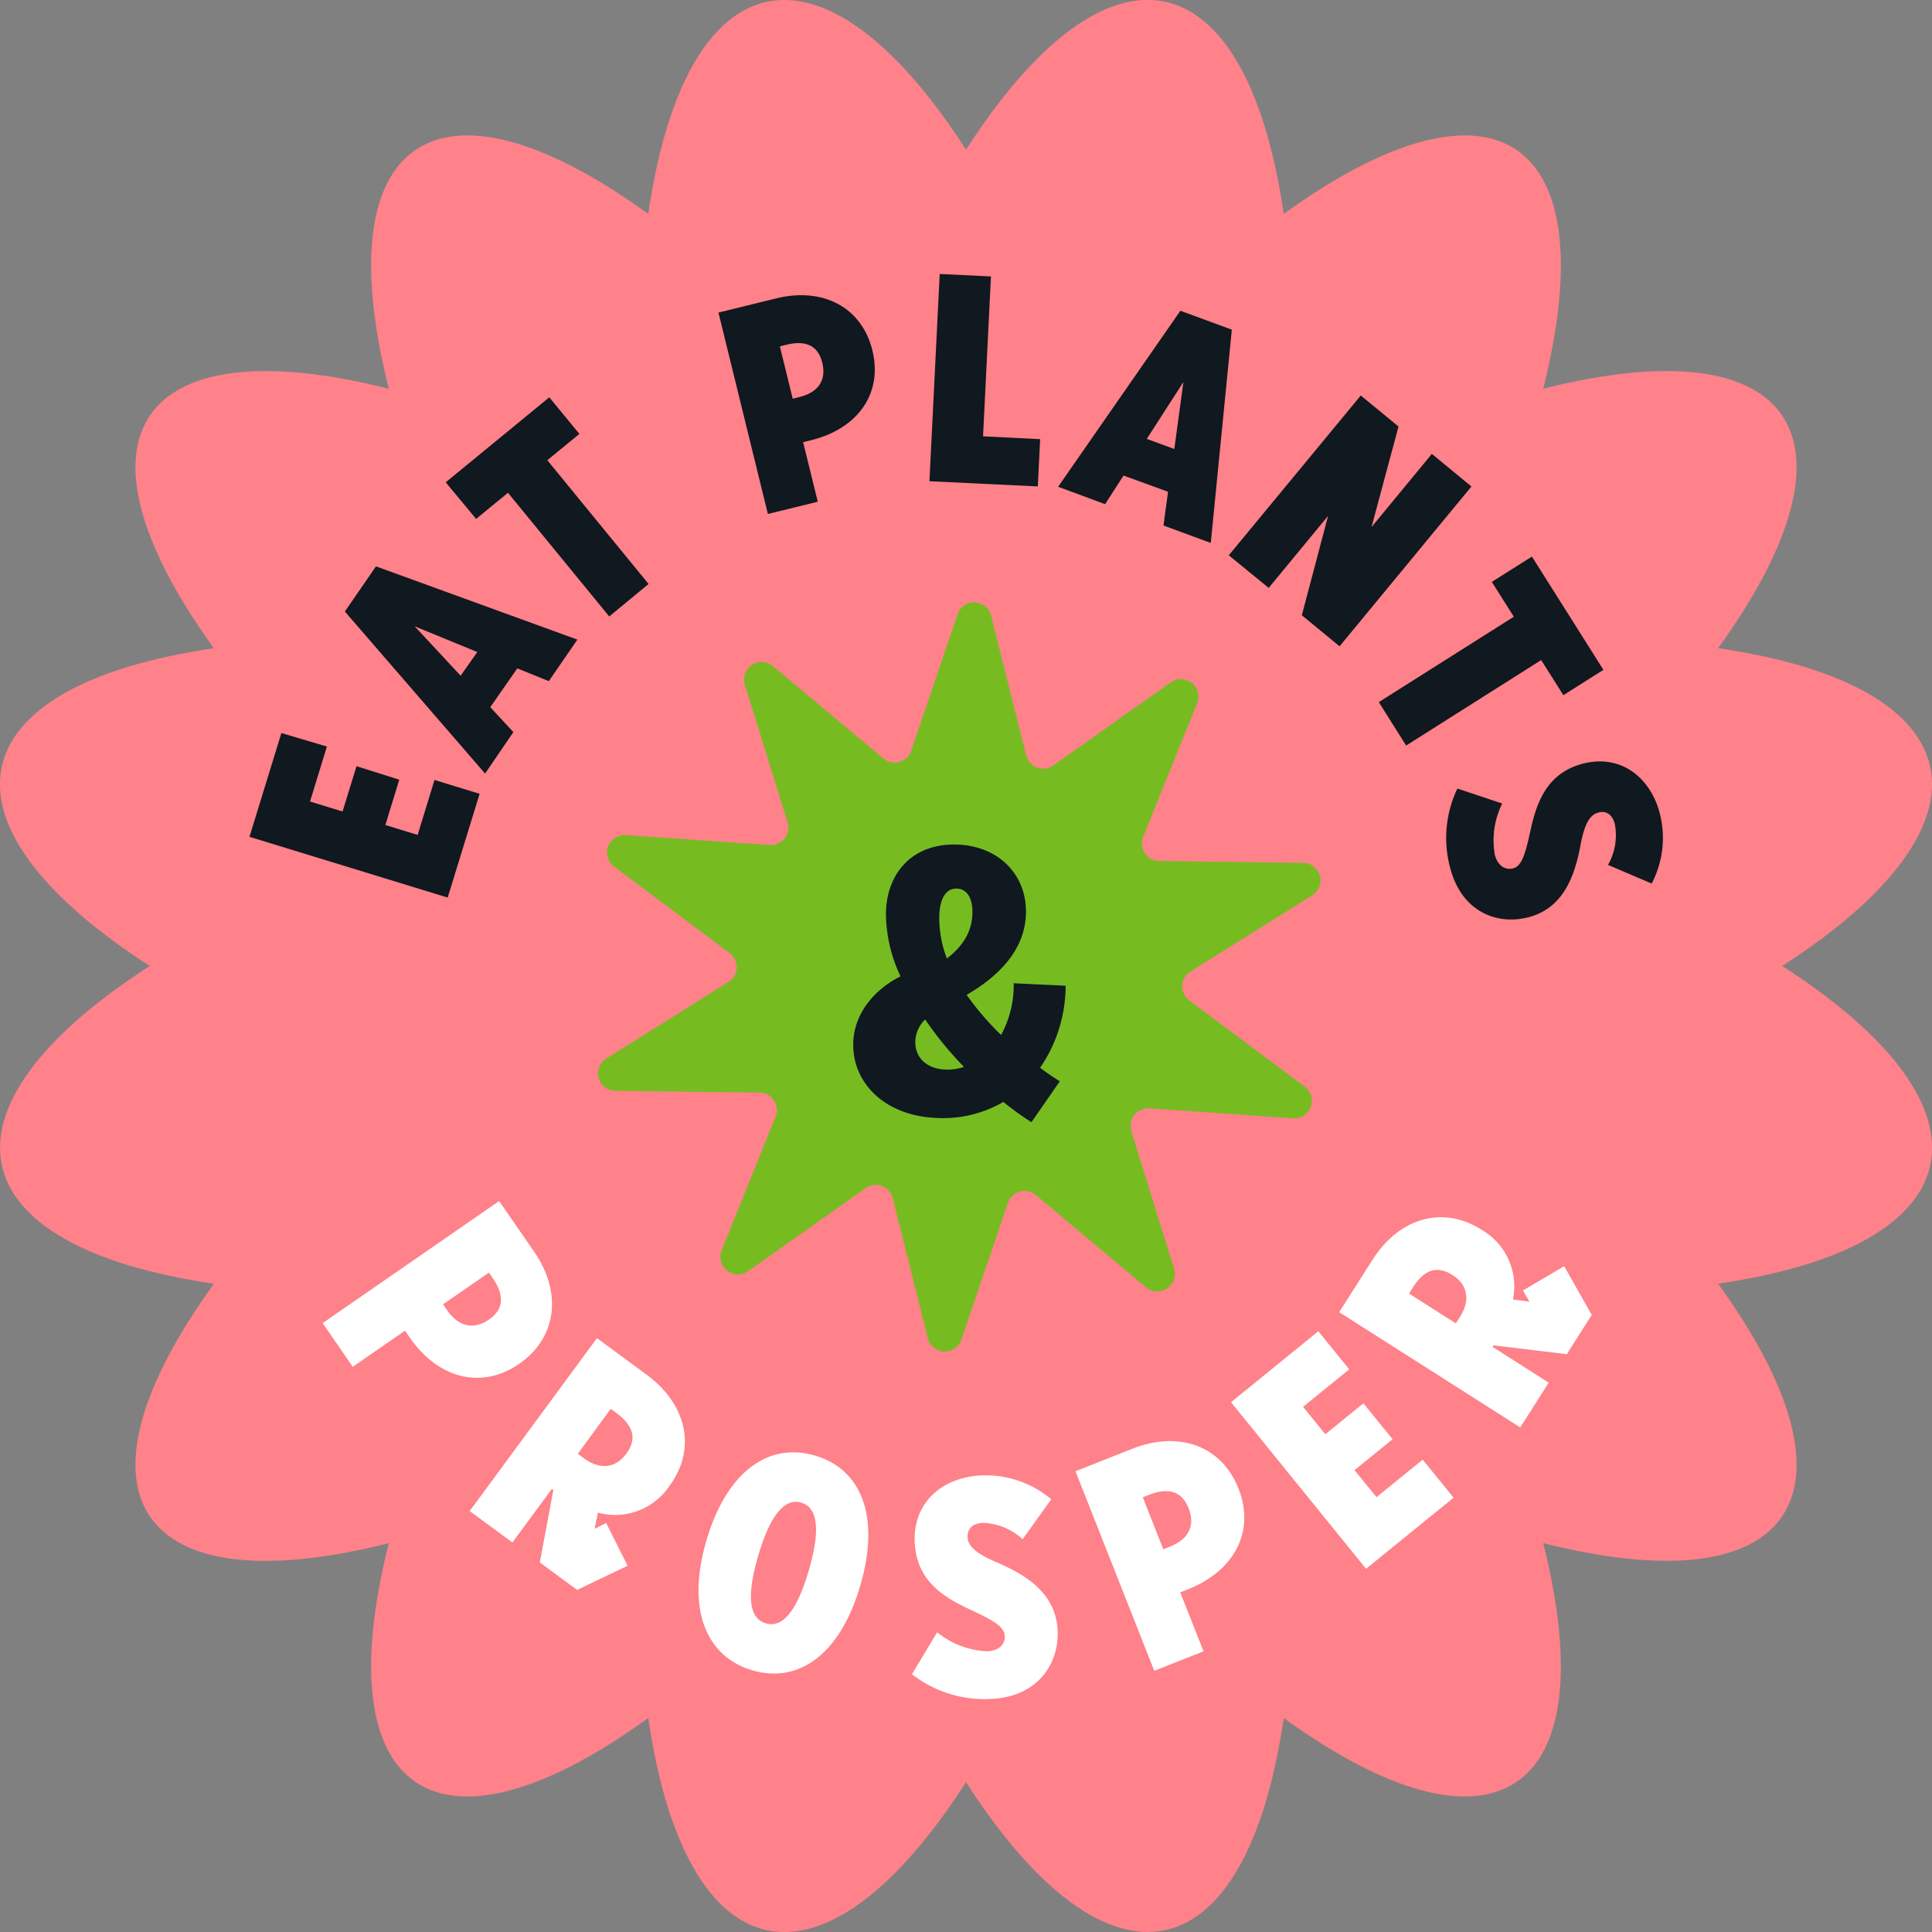 <svg xmlns="http://www.w3.org/2000/svg" width="286.17" height="286.17" viewBox="0 0 286.17 286.17"><rect x="0" y="0" width="286.17" height="286.17" fill="#808080" stroke="none"/><path d="M154.52,85.79,161,111.46a3.22,3.22,0,0,0,5,1.85L187.54,98a3.22,3.22,0,0,1,4.84,3.83l-9.88,24.54a3.23,3.23,0,0,0,2.94,4.43l26.46.35a3.22,3.22,0,0,1,1.67,5.94l-22.42,14.05a3.22,3.22,0,0,0-.22,5.31l21.2,15.83a3.22,3.22,0,0,1-2.15,5.79l-26.4-1.81a3.22,3.22,0,0,0-3.29,4.17l7.84,25.27a3.22,3.22,0,0,1-5.14,3.42l-20.29-17a3.22,3.22,0,0,0-5.12,1.43l-8.51,25a3.22,3.22,0,0,1-6.17-.25l-6.43-25.66a3.22,3.22,0,0,0-5-1.85l-21.61,15.27a3.22,3.22,0,0,1-4.84-3.84l9.88-24.54a3.21,3.21,0,0,0-2.94-4.42L85.52,173a3.22,3.22,0,0,1-1.67-6l22.42-14a3.21,3.21,0,0,0,.22-5.3L85.3,131.88a3.22,3.22,0,0,1,2.14-5.79l26.4,1.81a3.21,3.21,0,0,0,3.29-4.16l-7.84-25.27A3.22,3.22,0,0,1,114.43,95l20.29,17a3.22,3.22,0,0,0,5.12-1.44l8.51-25A3.22,3.22,0,0,1,154.52,85.79Z" transform="translate(-6.58 -7.42)" fill="#76bc21"/><path d="M270.57,150.5c33,21.25,28.67,41.49-9.5,47.06,22.6,31.25,11.33,47.83-25.91,38.43,9.39,37.24-7.19,48.51-38.43,25.91-5.58,38.17-25.82,42.48-47.06,9.51-21.25,33-41.49,28.66-47.07-9.51C71.36,284.5,54.78,273.23,64.17,236c-37.24,9.4-48.5-7.18-25.91-38.43C.09,192-4.21,171.75,28.76,150.5c-33-21.25-28.67-41.49,9.5-47.06C15.67,72.19,26.93,55.61,64.17,65,54.78,27.77,71.36,16.5,102.6,39.1c5.58-38.17,25.82-42.48,47.07-9.51,21.24-33,41.48-28.66,47.06,9.51C228,16.5,244.55,27.77,235.16,65c37.24-9.4,48.51,7.18,25.91,38.43C299.24,109,303.55,129.25,270.57,150.5Z" transform="translate(-6.58 -7.42)" fill="#ff8189"/><path d="M153.39,98.61l5.19,20.71a2.6,2.6,0,0,0,4,1.49L180,108.49a2.6,2.6,0,0,1,3.91,3.09l-8,19.8a2.6,2.6,0,0,0,2.37,3.57l21.34.28A2.6,2.6,0,0,1,201,140l-18.09,11.33a2.6,2.6,0,0,0-.17,4.28l17.1,12.77a2.6,2.6,0,0,1-1.74,4.68l-21.29-1.47a2.6,2.6,0,0,0-2.66,3.36l6.33,20.39a2.6,2.6,0,0,1-4.15,2.76L160,184.43a2.59,2.59,0,0,0-4.12,1.16L149,205.79a2.59,2.59,0,0,1-5-.2l-5.19-20.7a2.6,2.6,0,0,0-4-1.49l-17.43,12.31a2.6,2.6,0,0,1-3.91-3.09l8-19.8a2.59,2.59,0,0,0-2.37-3.56L97.74,169a2.59,2.59,0,0,1-1.35-4.79l18.09-11.34a2.59,2.59,0,0,0,.17-4.28L97.56,135.79a2.59,2.59,0,0,1,1.73-4.67l21.29,1.46a2.6,2.6,0,0,0,2.66-3.36l-6.33-20.38a2.6,2.6,0,0,1,4.15-2.76l16.37,13.69a2.58,2.58,0,0,0,4.12-1.15l6.87-20.21A2.59,2.59,0,0,1,153.39,98.61Z" transform="translate(-6.58 -7.42)" fill="#76bc21"/><path d="M164.42,153.43a21.46,21.46,0,0,1-3.78,12.15c.92.7,1.89,1.36,2.92,2l-4.2,6.06c-1.41-.89-2.81-1.9-4.16-3a17.81,17.81,0,0,1-9.95,2.37c-7.61-.31-12.53-5.24-12.28-11.24.19-4.72,3.67-8.09,7-9.73a21.84,21.84,0,0,1-2.16-9.66c.24-5.94,4.19-10.12,10.64-9.86,6.28.26,10.32,4.71,10.09,10.38-.19,4.61-3.13,8.6-8.78,11.88a42.47,42.47,0,0,0,5.1,5.94,15.26,15.26,0,0,0,1.87-7.66Zm-15.07,12a51.55,51.55,0,0,1-5.73-7,4.66,4.66,0,0,0-1.46,3.17c-.1,2.44,1.67,4.13,4.39,4.24A7.21,7.21,0,0,0,149.35,165.45ZM145.71,143a16.82,16.82,0,0,0,1.12,6.39c2.88-2.17,3.7-4.53,3.78-6.53.1-2.5-.85-3.76-2.29-3.82S145.82,140.21,145.71,143Z" transform="translate(-6.58 -7.42)" fill="#101820"/><path d="M72.89,140.37l-29.36-9L48.26,116,55,118l-2.5,8.14,4.82,1.48,2.07-6.71,6.33,2-2.06,6.71,4.78,1.47,2.5-8.14L77.62,125Z" transform="translate(-6.58 -7.42)" fill="#101820"/><path d="M78.43,122,57.66,98l4.61-6.69L92.1,102.16l-4.23,6.15-4.67-1.89-4,5.75,3.42,3.69Zm-3.62-14.49L77.28,104,68,100.19Z" transform="translate(-6.58 -7.42)" fill="#101820"/><path d="M96.82,98.73l-15-18.32-4.72,3.87L72.6,78.86,87.94,66.27l4.46,5.42-4.75,3.9,15,18.33Z" transform="translate(-6.58 -7.42)" fill="#101820"/><path d="M120.32,83.55,113,53.72l8.53-2.1c7-1.72,12.71,1.35,14.27,7.7s-2.12,11.6-9.11,13.31l-1.15.29,2.17,8.82ZM124,66.48l.93-.23c2.86-.7,4.09-2.49,3.45-5.1s-2.5-3.36-5.35-2.66l-.94.23Z" transform="translate(-6.58 -7.42)" fill="#101820"/><path d="M144.25,78.7,145.77,48l7.59.37-1.17,23.68,8.46.42-.35,7Z" transform="translate(-6.58 -7.42)" fill="#101820"/><path d="M163.31,79.52l18.11-26.07,7.62,2.8-3.12,31.59-7-2.58.67-5L173,77.86l-2.73,4.24Zm13.13-7.09,4.08,1.5L181.87,64Z" transform="translate(-6.58 -7.42)" fill="#101820"/><path d="M188.59,89.67,208.14,66l5.59,4.6-4,14.89,8.94-10.84,5.86,4.83L205,103.15l-5.59-4.6,3.89-14.72-8.8,10.67Z" transform="translate(-6.58 -7.42)" fill="#101820"/><path d="M210.81,111.42l20-12.65-3.26-5.16,5.94-3.75,10.59,16.78-5.93,3.75-3.29-5.2-20,12.66Z" transform="translate(-6.58 -7.42)" fill="#101820"/><path d="M222.45,124.22l6.64,2.22a12.27,12.27,0,0,0-1.09,7.61c.41,1.52,1.44,2.29,2.67,2s1.78-1.84,2.53-5.27c.82-3.72,2.07-8.7,7.75-10.22s10.05,2,11.45,7.23a14.58,14.58,0,0,1-1.17,10.5l-6.47-2.76a8.83,8.83,0,0,0,1-6.1c-.37-1.35-1.26-2-2.49-1.64s-2,1.71-2.58,4.78c-.83,4.5-2.49,9.31-7.62,10.69-4.71,1.26-9.93-.74-11.66-7.18A17,17,0,0,1,222.45,124.22Z" transform="translate(-6.58 -7.42)" fill="#101820"/><path d="M54.37,203.4l26.14-18.08,5.17,7.47c4.23,6.13,3.37,12.79-2.19,16.64s-12,2.22-16.23-3.91l-.69-1-7.74,5.35Zm17.84-2.79.56.83c1.73,2.5,3.92,3,6.2,1.46s2.33-3.66.6-6.16l-.57-.82Z" transform="translate(-6.58 -7.42)" fill="#fff"/><path d="M96.36,233l3.18,6.34-7.48,3.58-5.52-4.07,2-10.73-.22-.16-5.84,7.93-6.33-4.65L95,205.63l7.36,5.41c6,4.44,7.4,11,3.41,16.43a9.67,9.67,0,0,1-10.63,4l-.48,2.41Zm-4.19-10.24.88.65c2.38,1.74,4.68,1.52,6.3-.67s1.05-4.13-1.43-6l-.88-.64Z" transform="translate(-6.58 -7.42)" fill="#fff"/><path d="M111.21,235.61c3.06-10.41,9.35-14.58,16.1-12.59s9.75,8.87,6.69,19.29-9.32,14.49-16,12.52S108.16,246,111.21,235.61Zm15.16,4.46c2.17-7.37.72-9.54-1.11-10.08s-4.22.51-6.38,7.88-.7,9.45,1.13,10S124.21,247.43,126.37,240.07Z" transform="translate(-6.58 -7.42)" fill="#fff"/><path d="M141.66,255.41l3.73-6.21a12.66,12.66,0,0,0,7.44,2.81c1.63-.08,2.64-.94,2.58-2.25s-1.46-2.21-4.75-3.75c-3.58-1.66-8.32-4-8.59-10.12s4.3-9.69,9.88-9.93a15,15,0,0,1,10.34,3.54l-4.24,5.91a9.14,9.14,0,0,0-5.92-2.42c-1.46.07-2.29.83-2.23,2.15s1.29,2.39,4.26,3.67c4.35,1.85,8.83,4.61,9.08,10.1.22,5-3,9.86-9.87,10.16A17.53,17.53,0,0,1,141.66,255.41Z" transform="translate(-6.58 -7.42)" fill="#fff"/><path d="M177.55,254.9l-11.67-29.56,8.45-3.34c6.93-2.73,13.22-.38,15.7,5.91s-.56,12.18-7.49,14.92l-1.14.45,3.45,8.74Zm1.34-18,.93-.37c2.83-1.11,3.84-3.13,2.82-5.7s-3-3.1-5.86-2l-.93.37Z" transform="translate(-6.58 -7.42)" fill="#fff"/><path d="M208.92,239.79l-20-24.67,12.93-10.51,4.58,5.64-6.84,5.55,3.3,4.06,5.64-4.58,4.32,5.32-5.64,4.58,3.26,4,6.84-5.55,4.58,5.63Z" transform="translate(-6.58 -7.42)" fill="#fff"/><path d="M232.16,198.57l6.11-3.6,4.08,7.22L238.66,208l-10.85-1.3-.15.22,8.32,5.3-4.22,6.63-26.82-17.07,4.9-7.7c4-6.33,10.49-8.13,16.17-4.52a9.68,9.68,0,0,1,4.67,10.34l2.44.32Zm-9.94,4.87.59-.92c1.58-2.49,1.21-4.77-1.09-6.24s-4.19-.78-5.85,1.83l-.58.92Z" transform="translate(-6.58 -7.42)" fill="#fff"/></svg>